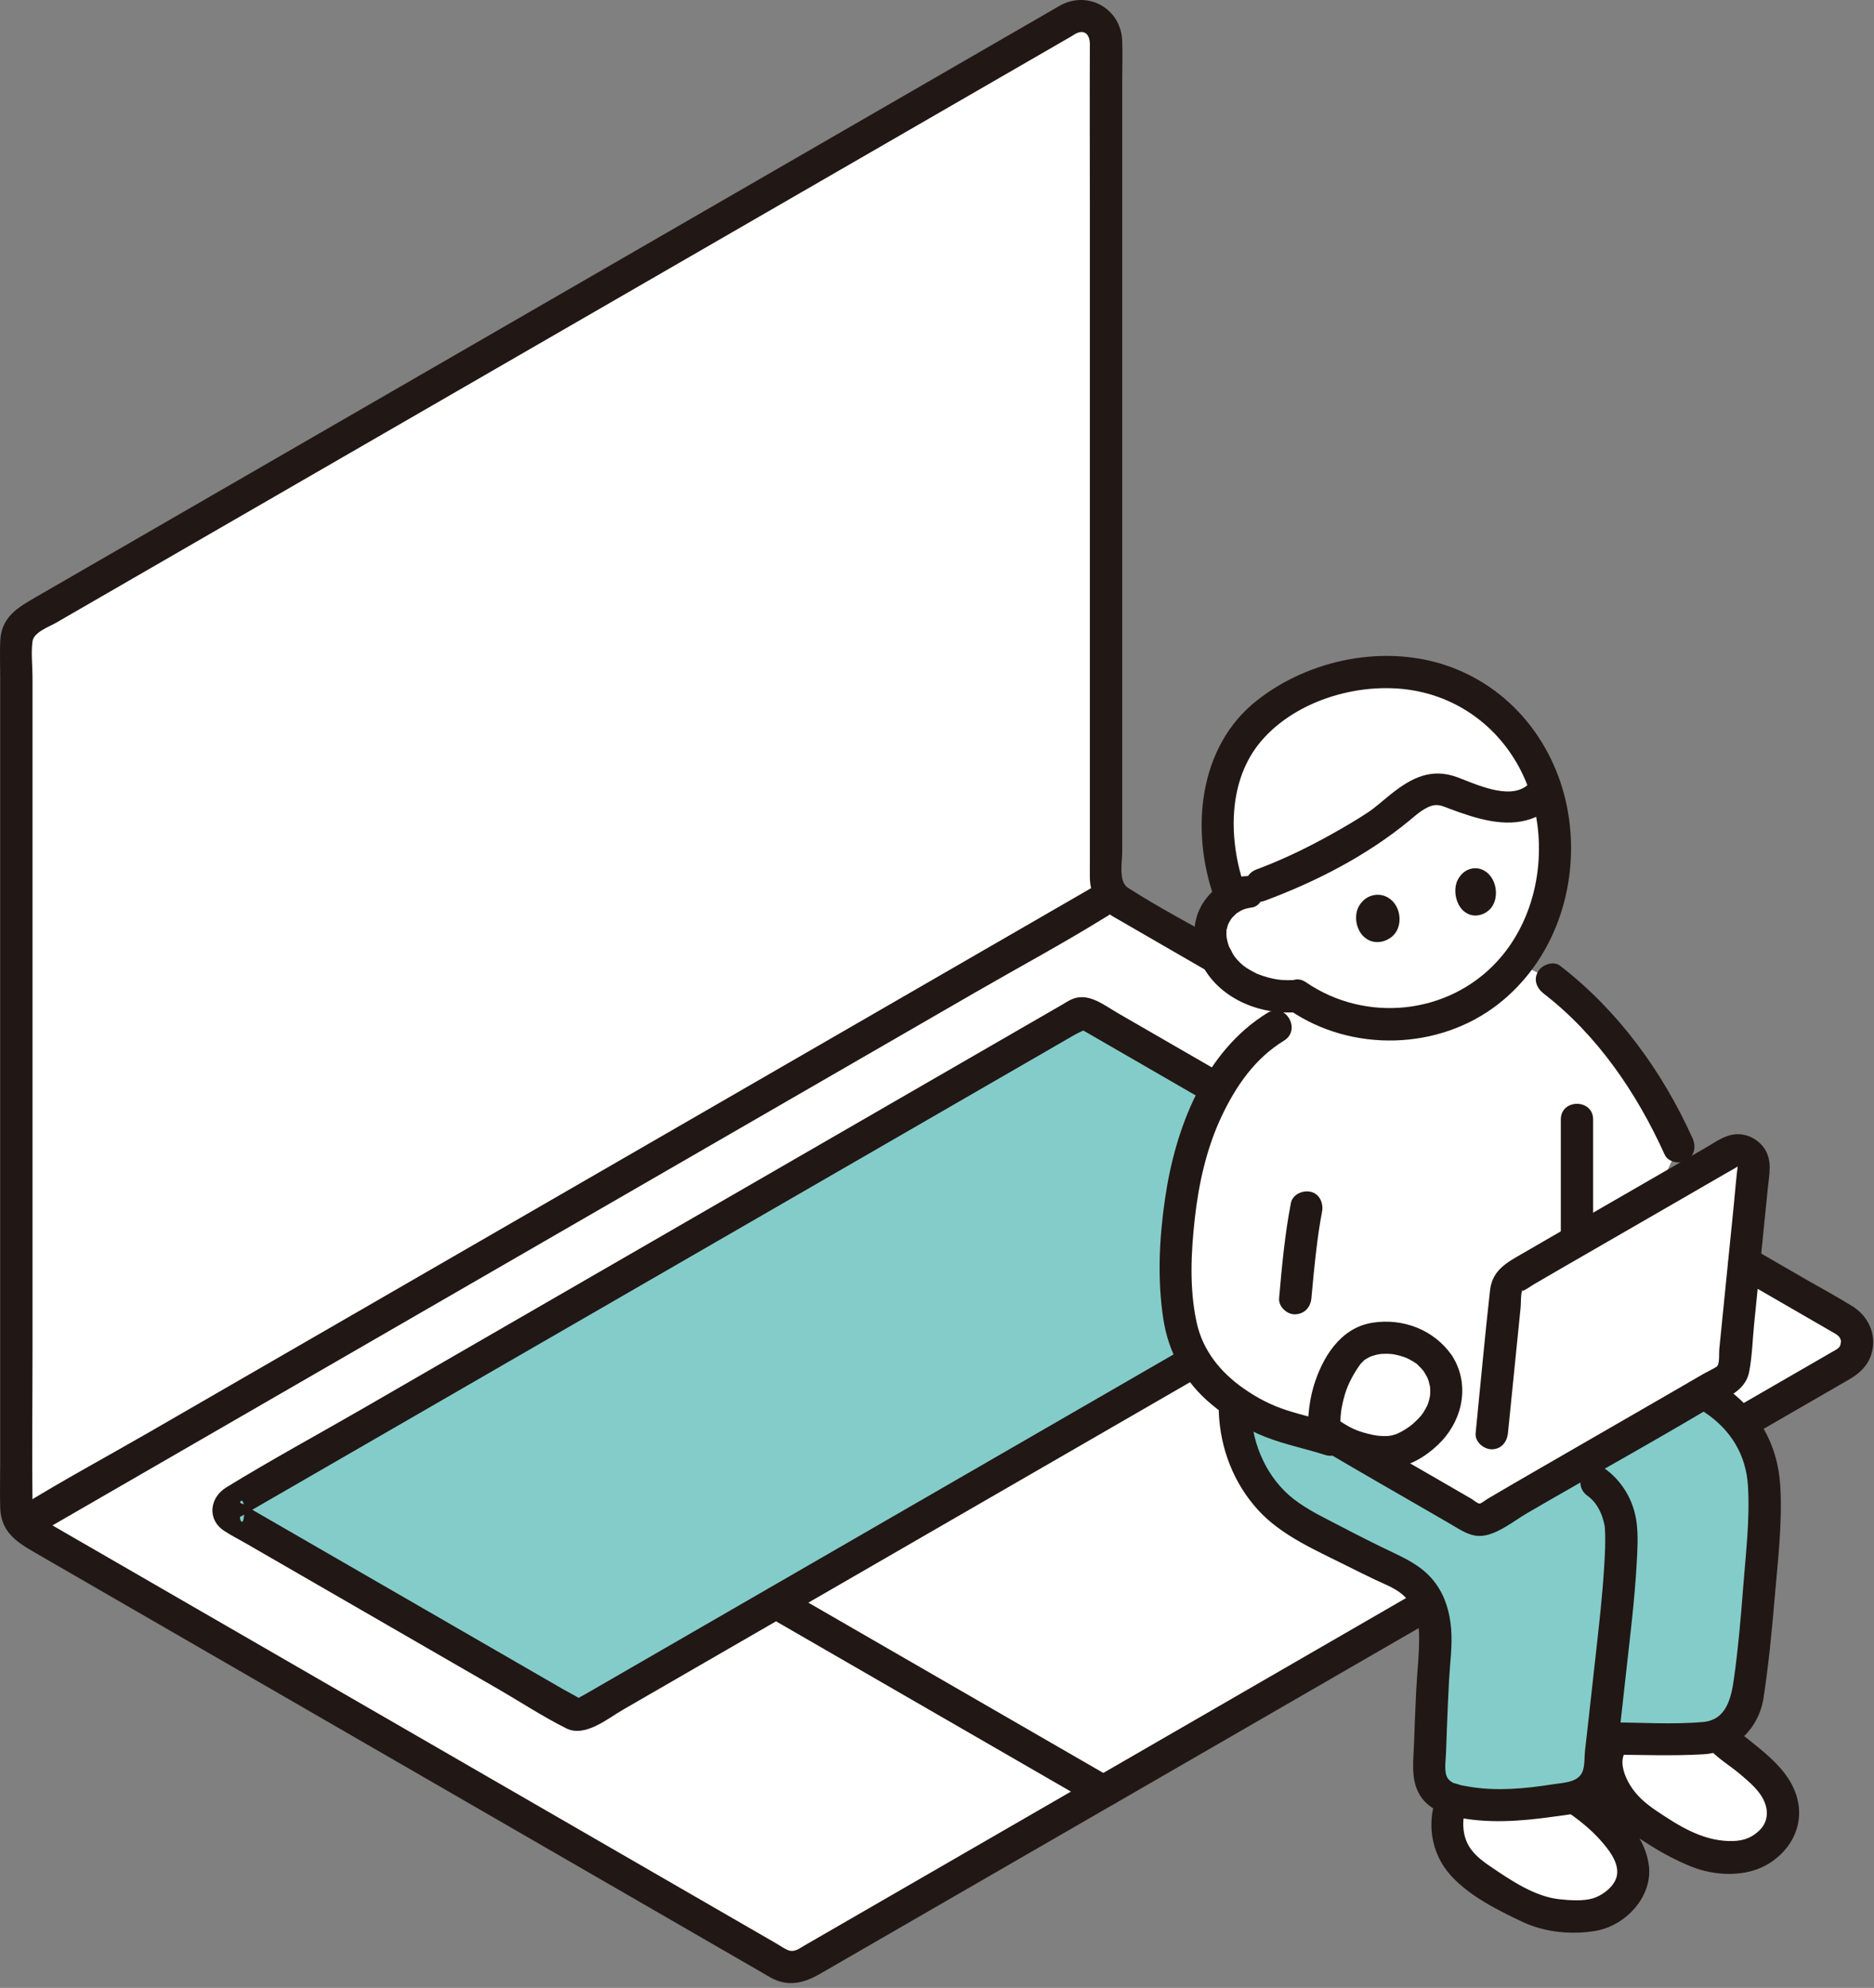 <svg width="232" height="246" viewBox="0 0 232 246" fill="none" xmlns="http://www.w3.org/2000/svg">
<rect x="0" y="0" width="232" height="246" fill="#808080" stroke="none"/>
<g clip-path="url(#clip0_16006_13)">
<path d="M2.023 186.731V79.365C2.023 78.272 2.606 77.261 3.553 76.715L132.337 2.361C134.377 1.183 136.928 2.655 136.928 5.011V108.843C136.928 109.936 137.511 110.947 138.458 111.493L228.38 163.409C230.42 164.587 230.42 167.532 228.38 168.71L99.596 243.063C98.649 243.61 97.482 243.61 96.536 243.063L3.554 189.381C2.607 188.834 2.023 187.824 2.023 186.731Z" fill="white"/>
<path d="M157.95 127.05C154.854 128.923 153.222 130.669 150.83 134.655C147.02 141.002 145.672 149.269 145.524 156.933C145.483 159.038 145.749 161.769 146.144 163.838C147.077 168.655 150.059 171.909 154.805 174.748C157.711 176.489 161.769 177.198 164.584 178.117L165.57 178.174L196.071 167.071L207.804 141.856C204.22 133.856 198.735 126.283 192.133 121.241L186.294 118.39L166.016 123.446L157.951 127.05H157.95Z" fill="white"/>
<path d="M180.726 85.168C173.653 81.808 164.919 82.809 158.013 87.386C149.799 92.828 149.49 103.457 152.435 111.07C151.041 111.899 150.009 113.361 149.854 115.014C149.629 117.4 151.027 119.91 153.039 121.321C155.17 122.815 158.102 123.524 160.602 123.238C166.723 127.566 175.455 127.98 181.998 124.22C184.008 123.065 185.798 121.543 187.299 119.779C194.394 111.439 194.267 97.84 186.847 89.711C185.048 87.741 182.971 86.235 180.726 85.168Z" fill="white"/>
<path d="M220.105 226.864C220.21 226.693 220.298 226.519 220.368 226.344C221.178 224.314 220.618 222.004 218.988 220.194C217.448 218.474 215.618 217.174 213.568 215.464C213.206 215.253 212.965 214.991 212.736 214.684C212.217 214.909 211.668 215.048 211.104 215.079C208.669 215.214 204.871 215.147 199.73 215.144C199.348 216.049 199.058 216.734 199.058 216.734C198.648 217.704 198.978 219.634 199.448 220.714C200.168 222.354 201.418 223.974 203.038 225.114C205.398 226.764 207.788 228.274 210.508 229.294C211.528 229.674 213.648 229.954 215.838 229.784C217.275 229.507 219.237 228.283 220.105 226.864Z" fill="white"/>
<path d="M200.952 234.727C201.198 234.445 201.416 234.149 201.598 233.844C202.868 231.684 201.958 229.424 200.448 227.414C198.875 225.32 197.041 223.866 194.857 222.352C191.241 223.116 184.229 223.961 179.836 222.69C179.098 224.195 179.058 226.095 179.318 227.345C179.788 229.575 181.128 230.965 182.398 231.915C184.618 233.595 187.828 235.365 190.058 236.365C191.708 237.105 195.208 237.285 197.008 237.015C198.448 236.798 199.94 235.887 200.952 234.727Z" fill="white"/>
<path d="M207.806 174.115C200.094 178.574 189.314 184.745 184.187 187.788C183.561 188.16 182.793 188.164 182.165 187.796C178.295 185.532 169.168 180.296 165.57 178.175L185.756 166.71C186.139 162.916 186.477 159.563 186.477 159.563C186.541 158.927 186.903 158.361 187.455 158.039C194.845 153.72 206.872 146.84 214.114 142.627C215.526 141.806 217.269 142.933 217.104 144.558C216.275 152.769 215.447 160.98 214.624 169.192C214.56 169.826 214.205 170.388 213.656 170.711C212.133 171.608 210.106 172.785 207.806 174.115Z" fill="white"/>
<path d="M146.144 163.839C145.749 161.77 145.483 159.04 145.524 156.934C145.671 149.331 147.002 141.139 150.741 134.812L134.538 125.457C134.229 125.278 133.847 125.278 133.538 125.457L28.737 185.964C28.07 186.349 28.07 187.311 28.737 187.696L71.11 212.16C71.419 212.339 71.801 212.339 72.11 212.16L147.9 168.402C147.071 167.039 146.472 165.54 146.142 163.838H146.144V163.839Z" fill="#84CCC9"/>
<path d="M217.084 178.479C215.944 176.269 214.144 174.399 212.044 173.049L209.521 173.122C208.969 173.442 208.397 173.773 207.806 174.115C200.094 178.574 189.314 184.745 184.187 187.788C183.561 188.16 182.793 188.164 182.165 187.796C178.295 185.532 169.168 180.296 165.571 178.175L164.585 178.118C161.77 177.198 157.712 176.49 154.806 174.749C154.787 174.738 154.771 174.726 154.752 174.714L152.885 174.768C152.954 177.152 153.395 179.255 154.474 181.374C156.387 185.151 158.218 187.021 162.432 189.268C166.172 191.262 169.107 192.771 172.946 194.56C177.627 196.741 177.802 201.221 177.654 203.463C177.245 209.657 177.114 213.99 176.959 218.712C176.892 221.269 178.238 222.194 179.654 222.634C184.333 224.076 192.187 222.998 195.562 222.193C196.023 222.085 196.484 221.693 196.808 221.349C197.23 220.908 197.799 220.182 197.877 219.573C198.079 217.878 198.246 216.447 198.397 215.141C204.219 215.133 208.464 215.224 211.105 215.077C213.674 214.934 215.945 212.557 216.335 210.017C216.335 210.017 216.625 208.037 216.645 207.917C217.485 201.377 217.905 195.637 218.325 188.667C218.525 185.207 218.655 181.557 217.085 178.477V178.479H217.084Z" fill="#84CCC9"/>
<path d="M146.887 166.684C141.175 169.982 135.463 173.28 129.75 176.577C118.517 183.062 107.284 189.547 96.051 196.033C88.152 200.593 80.254 205.153 72.355 209.713C72.054 209.887 71.706 210.04 71.427 210.249C71.38 210.284 71.21 210.334 71.188 210.387C71.037 210.748 72.188 210.23 72.124 210.433C72.152 210.344 69.91 209.155 69.778 209.079L56.079 201.172C50.493 197.948 44.907 194.724 39.321 191.5L33.006 187.855L30.979 186.685C30.66 186.501 30.236 186.135 29.875 186.048C29.413 185.937 30.233 185.017 30.233 186.83C30.233 189.573 29.434 187.714 29.816 187.646C29.967 187.619 30.169 187.442 30.3 187.367L32.548 186.069C35.556 184.332 38.564 182.596 41.573 180.859C51.551 175.099 61.53 169.338 71.508 163.578C82.904 156.999 94.299 150.421 105.695 143.842C113.869 139.123 122.044 134.404 130.218 129.685L133.181 127.974C133.516 127.781 134.27 127.526 134.507 127.208C134.73 126.911 133.417 126.977 133.55 127.2C133.627 127.329 133.992 127.455 134.12 127.529L136.864 129.113C139.666 130.73 142.467 132.347 145.269 133.964C146.755 134.821 148.24 135.679 149.726 136.536C151.96 137.825 153.976 134.37 151.745 133.082C147.285 130.508 142.824 127.933 138.364 125.359C136.592 124.336 134.628 122.682 132.516 123.737C132.124 123.933 131.75 124.179 131.371 124.398C124.695 128.252 118.02 132.105 111.344 135.959C100.109 142.445 88.874 148.93 77.64 155.416C66.747 161.705 55.854 167.993 44.96 174.282C39.317 177.54 33.561 180.658 28.008 184.068C25.965 185.323 25.595 188.003 27.739 189.432C28.585 189.996 29.52 190.46 30.401 190.968C35.14 193.703 39.879 196.439 44.619 199.174C50.285 202.444 55.951 205.714 61.616 208.984C64.425 210.605 67.196 212.433 70.101 213.881C72.425 215.039 75.199 212.687 77.151 211.56C81.157 209.247 85.162 206.935 89.168 204.622C100.561 198.045 111.953 191.467 123.346 184.89C131.45 180.211 139.553 175.533 147.657 170.854L148.905 170.133C151.134 168.846 149.122 165.388 146.886 166.679L146.887 166.684Z" fill="#211715"/>
<path d="M137.593 219.98C133.04 217.352 128.486 214.724 123.933 212.096C116.665 207.901 109.397 203.707 102.129 199.512C100.447 198.541 98.765 197.57 97.083 196.6C94.849 195.311 92.833 198.766 95.064 200.054C99.617 202.682 104.171 205.31 108.724 207.938C115.992 212.133 123.26 216.327 130.528 220.522C132.21 221.493 133.892 222.464 135.574 223.434C137.808 224.723 139.824 221.268 137.593 219.98Z" fill="#211715"/>
<path d="M151.606 116.774C147.63 114.478 143.502 112.343 139.639 109.864C138.442 109.096 138.927 106.689 138.927 105.448V10.164C138.927 8.457 138.992 6.736 138.927 5.03C138.779 1.118 134.78 -1.195 131.315 0.64C131.011 0.801 130.718 0.985 130.42 1.157C125.152 4.199 119.884 7.24 114.616 10.282C104.986 15.842 95.357 21.401 85.727 26.961C74.493 33.447 63.259 39.933 52.025 46.418C42.065 52.168 32.105 57.919 22.145 63.669C16.223 67.088 10.302 70.507 4.38 73.925C2.181 75.195 0.143 76.368 0.027 79.367C-0.033 80.911 0.027 82.47 0.027 84.015V180.8C0.027 182.727 -0.031 184.664 0.027 186.591C0.116 189.569 2.052 190.821 4.263 192.098C11.345 196.187 18.427 200.275 25.508 204.364C36.503 210.712 47.498 217.059 58.492 223.407L86.938 239.83L94.342 244.105C94.733 244.331 95.119 244.573 95.518 244.784C97.643 245.907 99.604 245.367 101.512 244.265C110.94 238.822 120.368 233.379 129.796 227.936C132.392 226.437 134.989 224.938 137.585 223.439L136.576 223.712C137.277 223.712 137.884 223.273 138.467 222.935L141.249 221.329L150.855 215.782C158.159 211.564 165.464 207.347 172.768 203.129L177.896 200.168C180.125 198.881 178.113 195.423 175.877 196.714C171.355 199.325 166.833 201.936 162.31 204.548C155.058 208.735 147.807 212.922 140.555 217.11L135.576 219.985L136.585 219.712C135.58 219.712 134.419 220.647 133.592 221.124L127.956 224.378C122.588 227.477 117.22 230.576 111.852 233.675C107.783 236.024 103.714 238.373 99.645 240.723C98.946 241.126 98.322 241.671 97.491 241.303C97.003 241.087 96.538 240.753 96.077 240.486C89.258 236.549 82.438 232.612 75.619 228.675C64.811 222.436 54.004 216.196 43.196 209.957L14.373 193.317C11.675 191.76 8.978 190.202 6.28 188.645C5.292 188.075 4.041 187.68 4.025 186.397C3.946 179.904 4.025 173.405 4.025 166.912V83.799C4.025 82.37 3.828 80.782 4.025 79.362C4.181 78.235 6.067 77.57 6.941 77.066C9.375 75.66 11.81 74.255 14.244 72.849C22.652 67.995 31.06 63.141 39.467 58.286C50.341 52.008 61.215 45.73 72.089 39.452C82.74 33.303 93.391 27.153 104.043 21.004C111.693 16.587 119.343 12.171 126.992 7.754L132.516 4.565C132.784 4.41 133.055 4.212 133.339 4.09C134.421 3.624 134.928 4.5 134.924 5.425C134.894 12.182 134.924 18.94 134.924 25.697V106.555C134.924 107.249 134.911 107.944 134.924 108.638C134.964 110.818 136.06 112.417 137.909 113.485C141.801 115.732 145.693 117.98 149.584 120.227C151.817 121.517 153.834 118.061 151.603 116.773L151.606 116.774Z" fill="#211715"/>
<path d="M214.927 157.948C218.86 160.221 222.792 162.494 226.725 164.767C227.402 165.158 227.827 165.344 227.925 166.023C227.912 165.935 227.855 166.426 227.824 166.49C227.703 166.74 227.617 166.812 227.366 166.984C227.226 167.08 227.068 167.156 226.921 167.241L220.425 170.992C218.455 172.129 216.486 173.267 214.516 174.404C212.287 175.691 214.299 179.149 216.535 177.858C220.681 175.464 224.828 173.07 228.974 170.675C230.273 169.925 231.334 168.885 231.731 167.386C232.33 165.122 231.302 162.883 229.357 161.668C227.423 160.459 225.396 159.379 223.421 158.237C221.262 156.989 219.103 155.741 216.944 154.494C214.711 153.203 212.695 156.659 214.925 157.948H214.927Z" fill="#211715"/>
<path d="M135.073 109.912C130.66 112.46 126.247 115.008 121.834 117.556C111.24 123.673 100.645 129.789 90.051 135.906C77.277 143.281 64.502 150.656 51.728 158.032C40.685 164.408 29.642 170.783 18.599 177.159C13.228 180.26 7.726 183.209 2.455 186.48C2.382 186.525 2.306 186.566 2.231 186.609C0.002 187.896 2.014 191.354 4.25 190.063C8.663 187.515 13.076 184.967 17.489 182.419C28.083 176.302 38.678 170.186 49.272 164.069C62.046 156.694 74.821 149.319 87.595 141.943C98.638 135.567 109.681 129.192 120.724 122.816C126.095 119.715 131.597 116.766 136.868 113.495C136.941 113.45 137.017 113.409 137.092 113.366C139.321 112.079 137.309 108.621 135.073 109.912Z" fill="#211715"/>
<path d="M194.109 224.26C195.549 225.276 196.921 226.37 198.099 227.687C199.069 228.772 200.381 230.364 200.197 231.937C200.03 233.369 198.402 234.58 197.11 234.946C195.992 235.263 194.348 235.177 193.008 235.024C189.957 234.676 187.028 232.685 184.541 230.996C183.375 230.204 182.217 229.326 181.618 228.006C181.029 226.707 180.975 225.004 181.565 223.692C182.008 222.708 181.849 221.541 180.847 220.956C179.992 220.456 178.556 220.683 178.111 221.674C176.532 225.185 177.009 229.221 179.625 232.106C181.919 234.636 185.448 236.403 188.495 237.836C191.227 239.121 194.564 239.451 197.539 238.942C201.252 238.307 204.636 234.697 204.124 230.822C203.547 226.447 199.496 223.184 196.126 220.806C195.243 220.183 193.902 220.648 193.39 221.524C192.805 222.524 193.223 223.636 194.109 224.26Z" fill="#211715"/>
<path d="M211.324 216.098C212.403 217.466 214.154 218.461 215.48 219.597C216.619 220.572 217.931 221.651 218.483 223.088C218.972 224.362 218.762 225.616 217.774 226.548C216.671 227.588 215.512 227.867 214.031 227.827C210.681 227.737 207.841 225.954 205.128 224.129C203.787 223.227 202.607 222.255 201.769 220.853C201.158 219.831 200.596 218.395 200.986 217.266C201.829 214.828 197.967 213.781 197.129 216.203C196.053 219.313 197.975 222.951 200.053 225.163C201.279 226.467 202.852 227.45 204.357 228.399C205.926 229.388 207.558 230.242 209.274 230.947C212.249 232.168 216.149 232.356 218.95 230.637C221.955 228.792 223.509 225.479 222.339 222.026C221.687 220.099 220.348 218.589 218.858 217.251C218.065 216.539 217.229 215.876 216.4 215.208C215.644 214.599 214.754 214.035 214.152 213.271C213.482 212.422 212.024 212.57 211.324 213.271C210.486 214.109 210.653 215.248 211.324 216.098Z" fill="#211715"/>
<path d="M193.228 138.529V153.241C193.228 155.815 197.228 155.819 197.228 153.241V138.529C197.228 135.955 193.228 135.951 193.228 138.529Z" fill="#211715"/>
<path d="M211.034 174.776C214.24 176.895 216.161 180.012 216.397 183.865C216.652 188.036 216.119 192.327 215.799 196.485C215.512 200.223 215.182 204.067 214.664 207.721C214.331 210.073 213.751 212.832 210.871 213.092C207.055 213.436 203.114 213.146 199.289 213.144C196.715 213.143 196.711 217.143 199.289 217.144C203.139 217.146 207.026 217.322 210.871 217.092C214.738 216.86 217.752 213.894 218.327 210.101C218.924 206.167 219.328 202.203 219.658 198.238C220.052 193.513 220.682 188.608 220.396 183.866C220.074 178.539 217.488 174.255 213.051 171.323C210.897 169.9 208.892 173.362 211.032 174.777L211.034 174.776Z" fill="#211715"/>
<path d="M150.887 174.771C151.064 179.24 152.722 183.548 155.756 186.87C158.687 190.079 163.028 191.897 166.835 193.816C167.958 194.382 169.088 194.937 170.223 195.479C171.3 195.994 172.485 196.426 173.433 197.167C175.022 198.408 175.651 200.362 175.685 202.322C175.724 204.625 175.435 206.957 175.322 209.258C175.216 211.425 175.132 213.593 175.057 215.761C174.985 217.832 174.63 220.149 175.713 222.032C176.632 223.629 178.31 224.409 180.038 224.803C184.052 225.719 188.315 225.376 192.351 224.805C194.011 224.57 196.064 224.444 197.45 223.428C198.279 222.821 199.004 221.978 199.455 221.055C199.968 220.006 199.972 218.776 200.106 217.631C200.52 214.102 200.911 210.57 201.302 207.039C201.802 202.52 202.369 198.005 202.621 193.463C202.715 191.772 202.826 190.043 202.601 188.358C202.238 185.642 200.796 183.221 198.557 181.654C196.443 180.175 194.442 183.641 196.538 185.108C197.324 185.658 197.881 186.497 198.238 187.378C198.43 187.852 198.558 188.353 198.659 188.853C198.728 189.193 198.665 188.861 198.657 188.798C198.676 188.964 198.685 189.131 198.694 189.298C198.779 190.794 198.689 192.307 198.601 193.801C198.387 197.429 197.968 201.035 197.567 204.646C197.209 207.868 196.858 211.09 196.491 214.31C196.405 215.063 196.318 215.816 196.231 216.569C196.14 217.349 196.207 218.472 195.931 219.197C195.394 220.61 193.509 220.603 192.25 220.804C188.858 221.347 185.149 221.688 181.746 221.077C180.635 220.878 179.251 220.752 178.999 219.493C178.833 218.663 178.991 217.71 179.02 216.864C179.053 215.881 179.087 214.897 179.124 213.914C179.197 211.945 179.283 209.977 179.387 208.009C179.499 205.886 179.818 203.698 179.65 201.574C179.491 199.56 178.932 197.586 177.729 195.941C176.408 194.134 174.642 193.166 172.661 192.225C170.392 191.148 168.149 190.02 165.924 188.855C163.975 187.835 161.914 186.873 160.168 185.516C156.899 182.976 155.049 178.847 154.887 174.771C154.786 172.206 150.785 172.193 150.887 174.771Z" fill="#211715"/>
<path d="M165.116 176.19C163.194 175.577 161.222 175.136 159.301 174.519C157.38 173.902 155.663 173.011 154.002 171.854C151.111 169.84 148.905 167.147 148.145 163.657C147.231 159.456 147.443 155.036 147.915 150.793C148.393 146.499 149.367 142.1 151.219 138.177C153.008 134.389 155.352 130.989 158.959 128.778C161.15 127.435 159.143 123.974 156.94 125.324C149.096 130.134 145.496 139.615 144.23 148.348C143.513 153.295 143.262 158.265 144.019 163.221C144.659 167.417 146.689 171.044 149.957 173.767C152.004 175.472 154.237 176.882 156.724 177.846C159.107 178.77 161.622 179.272 164.052 180.048C166.51 180.832 167.562 176.972 165.115 176.191L165.116 176.19Z" fill="#211715"/>
<path d="M159.811 148.884C159.058 152.758 158.701 156.72 158.351 160.647C158.258 161.692 159.337 162.692 160.351 162.647C161.514 162.595 162.251 161.766 162.351 160.647C162.537 158.557 162.741 156.469 162.993 154.386C163.047 153.938 163.103 153.491 163.163 153.044C163.097 153.541 163.195 152.82 163.208 152.733C163.235 152.545 163.262 152.357 163.291 152.169C163.403 151.426 163.526 150.685 163.669 149.947C163.868 148.923 163.381 147.739 162.272 147.487C161.283 147.262 160.024 147.786 159.811 148.884Z" fill="#211715"/>
<path d="M164.561 179.902C168.651 182.311 172.773 184.667 176.883 187.043C177.826 187.588 178.769 188.134 179.711 188.682C180.797 189.313 181.866 190.072 183.177 190.07C185.184 190.067 187.382 188.226 189.065 187.246C197.458 182.359 206.006 177.701 214.302 172.652C215.449 171.954 216.296 171.081 216.553 169.723C216.92 167.788 216.971 165.732 217.168 163.772C217.548 159.995 217.928 156.218 218.309 152.441C218.491 150.635 218.673 148.828 218.856 147.022C219.024 145.353 219.438 143.642 218.443 142.144C217.695 141.018 216.344 140.295 214.983 140.357C213.571 140.421 212.38 141.322 211.2 142.006C206.155 144.929 201.099 147.833 196.048 150.746C193.588 152.165 191.13 153.585 188.675 155.012C186.638 156.196 184.756 157.1 184.466 159.673C183.802 165.556 183.277 171.459 182.683 177.35C182.574 178.426 183.68 179.35 184.683 179.35C185.855 179.35 186.574 178.429 186.683 177.35C187.206 172.169 187.728 166.988 188.251 161.807C188.317 161.154 188.239 160.223 188.473 159.603C188.442 159.685 188.533 159.74 188.464 159.765C188.982 159.572 189.494 159.164 189.973 158.885C191.023 158.274 192.075 157.664 193.126 157.054C197.847 154.32 202.576 151.601 207.302 148.876C209.463 147.63 211.623 146.384 213.781 145.132C214.227 144.873 214.691 144.633 215.123 144.353C215.143 144.34 215.118 144.39 215.128 144.32C214.956 145.545 214.807 147.499 214.656 148.991C214.308 152.44 213.96 155.888 213.613 159.337C213.439 161.061 213.266 162.786 213.093 164.51C213.011 165.331 212.928 166.152 212.846 166.973C212.795 167.484 212.911 168.648 212.595 169.057C212.465 169.225 211.199 169.831 210.765 170.084C209.941 170.564 209.116 171.043 208.29 171.522C206.349 172.647 204.405 173.768 202.461 174.888C198.284 177.295 194.104 179.698 189.932 182.114C187.993 183.237 186.054 184.362 184.123 185.5C183.931 185.613 183.389 186.056 183.175 186.068C182.933 186.081 182.384 185.607 182.174 185.486C181.222 184.932 180.269 184.38 179.315 183.829C175.067 181.372 170.806 178.938 166.577 176.447C164.354 175.138 162.339 178.594 164.558 179.901L164.561 179.902Z" fill="#211715"/>
<path d="M154.12 109.88C152.091 104.038 151.905 96.651 156.149 91.688C160.605 86.478 168.813 84.208 175.426 85.523C182.55 86.94 187.925 92.319 189.78 99.286C191.573 106.02 190.125 113.776 185.343 118.976C179.259 125.593 169.063 126.616 161.675 121.552C159.546 120.093 157.543 123.558 159.656 125.006C167.326 130.262 178.114 129.988 185.454 124.278C192.35 118.914 195.414 109.955 194.258 101.416C193.102 92.877 187.656 85.454 179.479 82.497C171.582 79.641 162.097 81.545 155.569 86.712C148.348 92.428 147.404 102.716 150.262 110.943C151.101 113.36 154.968 112.32 154.12 109.88Z" fill="#211715"/>
<path d="M153.923 108.441C151.77 108.732 149.758 110.218 148.717 112.11C147.572 114.193 147.618 116.615 148.529 118.773C150.396 123.197 155.368 125.474 159.998 125.287C161.042 125.245 162.048 124.397 161.998 123.287C161.951 122.24 161.118 121.242 159.998 121.287C159.552 121.305 159.107 121.302 158.661 121.268C158.588 121.262 157.937 121.181 158.253 121.23C158.043 121.197 157.834 121.158 157.627 121.114C157.21 121.025 156.797 120.914 156.391 120.781C156.188 120.715 155.988 120.642 155.789 120.566C155.411 120.42 155.818 120.603 155.488 120.431C155.084 120.221 154.686 120.016 154.304 119.767C154.239 119.725 153.732 119.342 153.988 119.553C153.837 119.428 153.69 119.298 153.549 119.161C153.408 119.024 153.27 118.882 153.139 118.736C153.133 118.73 152.756 118.257 152.956 118.527C152.703 118.185 152.481 117.817 152.29 117.437C152.245 117.35 152.203 117.262 152.163 117.173C152.224 117.322 152.229 117.332 152.178 117.201C152.099 116.989 152.028 116.775 151.97 116.557C151.92 116.372 151.88 116.184 151.846 115.995C151.909 116.345 151.839 115.877 151.835 115.771C151.827 115.58 151.835 115.394 151.839 115.203C151.847 114.736 151.752 115.405 151.866 115.003C151.915 114.829 151.963 114.653 152.01 114.478C152.092 114.26 152.092 114.251 152.009 114.452C152.046 114.37 152.087 114.289 152.13 114.21C152.214 114.05 152.307 113.895 152.407 113.745C152.456 113.669 152.508 113.595 152.562 113.523C152.435 113.691 152.446 113.686 152.593 113.51C152.723 113.387 152.853 113.256 152.977 113.128C153.328 112.762 152.715 113.271 153.138 112.993C153.289 112.894 153.439 112.796 153.597 112.708C153.697 112.653 154.095 112.477 153.77 112.605C154.162 112.451 154.57 112.358 154.987 112.301C156.028 112.16 156.686 110.773 156.384 109.841C156.014 108.696 155.039 108.293 153.924 108.444L153.923 108.441Z" fill="#211715"/>
<path d="M180.181 110.56C180.192 110.705 180.311 112.158 181.441 112.924C182.182 113.426 182.912 113.29 183.141 113.243C183.318 113.207 184.465 112.949 184.967 111.717C185.443 110.55 185.177 108.906 184.135 108.015C183.055 107.092 181.664 107.373 180.895 108.252C180.202 109.044 180.138 109.821 180.18 110.561L180.181 110.56Z" fill="#211715"/>
<path d="M167.894 113.86C167.905 114.005 168.024 115.458 169.229 116.217C170.019 116.715 170.801 116.574 171.047 116.526C171.236 116.489 172.466 116.223 173.011 114.988C173.527 113.817 173.252 112.174 172.143 111.289C170.993 110.372 169.502 110.661 168.674 111.545C167.928 112.341 167.855 113.12 167.895 113.86H167.894Z" fill="#211715"/>
<path d="M179.716 167.699C177.51 164.547 173.682 163.096 169.914 163.684C165.927 164.306 163.691 167.998 162.616 171.584C162.303 172.628 162.127 173.707 162.014 174.79C161.906 175.818 161.803 176.914 162.328 177.855C163.138 179.309 165.283 180.2 166.747 180.783C168.724 181.571 170.988 181.935 173.093 181.546C175.107 181.174 177.092 179.806 178.472 178.332C181.18 175.44 181.959 171.11 179.718 167.698C179.126 166.796 177.949 166.415 176.982 166.98C176.086 167.504 175.669 168.81 176.264 169.716C176.422 169.957 176.557 170.206 176.695 170.458C176.753 170.565 176.864 170.897 176.713 170.477C176.766 170.623 176.82 170.768 176.866 170.916C176.942 171.164 176.978 171.421 177.046 171.67C176.939 171.275 177.028 171.47 177.036 171.602C177.048 171.812 177.065 172.019 177.063 172.229C177.062 172.361 177.05 172.493 177.046 172.625C177.042 172.752 176.965 173.1 177.052 172.651C177 172.92 176.946 173.187 176.867 173.45C176.819 173.612 176.761 173.769 176.703 173.928C176.833 173.572 176.74 173.849 176.701 173.925C176.535 174.244 176.37 174.559 176.169 174.858C176.154 174.88 175.788 175.361 176.033 175.059C175.93 175.186 175.823 175.308 175.712 175.429C175.456 175.708 175.178 175.959 174.9 176.214C174.528 176.555 173.688 177.098 173.027 177.403C173.269 177.291 172.875 177.462 172.816 177.482C172.655 177.537 172.493 177.585 172.327 177.625C172.303 177.631 171.666 177.725 172.063 177.686C171.926 177.7 171.788 177.706 171.65 177.711C170.787 177.737 170.226 177.643 169.392 177.435C167.981 177.083 167.171 176.713 165.911 175.871C165.748 175.762 165.582 175.61 165.408 175.519L165.784 175.834C165.896 176.431 165.944 176.566 165.925 176.24C165.944 176.178 165.934 176.049 165.935 175.99C165.962 175.067 166.021 174.543 166.198 173.726C166.553 172.081 167.027 170.957 167.911 169.552C167.99 169.427 168.07 169.303 168.152 169.18C168.171 169.151 168.603 168.567 168.302 168.938C168.483 168.715 168.688 168.523 168.895 168.326C169.265 167.974 168.581 168.483 169.024 168.234C169.121 168.18 169.212 168.114 169.309 168.059C169.454 167.976 169.604 167.902 169.755 167.83C169.352 168.02 169.805 167.82 169.904 167.788C170.229 167.682 170.56 167.609 170.896 167.55C170.414 167.635 170.972 167.55 171.05 167.544C171.224 167.533 171.398 167.527 171.572 167.527C171.747 167.527 171.922 167.533 172.097 167.545C172.247 167.555 172.625 167.603 172.265 167.549C172.614 167.601 172.959 167.675 173.299 167.769C173.468 167.816 173.636 167.868 173.802 167.925C173.912 167.963 174.022 168.003 174.13 168.045C173.948 167.964 173.922 167.954 174.053 168.012C174.365 168.155 174.669 168.314 174.961 168.495C175.081 168.569 175.195 168.65 175.313 168.727C175.631 168.935 175.135 168.54 175.493 168.878C175.815 169.182 176.11 169.488 176.267 169.712C176.886 170.596 178.017 171.006 179.003 170.43C179.878 169.918 180.343 168.583 179.721 167.694L179.716 167.699Z" fill="#211715"/>
<path d="M191.123 122.969C197.749 128.075 202.663 135.305 206.076 142.866C206.52 143.851 207.95 144.088 208.812 143.584C209.825 142.992 209.976 141.836 209.53 140.848C205.806 132.6 200.338 125.06 193.142 119.516C192.286 118.856 190.902 119.385 190.406 120.234C189.802 121.266 190.265 122.309 191.124 122.97L191.123 122.969Z" fill="#211715"/>
<path d="M189.017 97.226C186.782 99.006 182.668 97.021 180.424 96.187C177.204 94.99 174.746 96.252 172.225 98.252C171.24 99.033 170.318 99.899 169.265 100.591C167.873 101.505 166.425 102.346 164.974 103.161C161.937 104.866 158.801 106.386 155.536 107.601C153.144 108.491 154.179 112.358 156.599 111.458C162.976 109.086 169.195 105.885 174.462 101.56C175.319 100.856 176.441 99.803 177.588 99.641C178.247 99.548 178.952 99.893 179.56 100.12C180.364 100.421 181.167 100.705 181.987 100.959C185.392 102.015 188.9 102.403 191.847 100.056C192.693 99.383 192.55 97.931 191.847 97.228C191.012 96.393 189.866 96.553 189.019 97.228L189.017 97.226Z" fill="#211715"/>
</g>
<defs>
<clipPath id="clip0_16006_13">
<rect width="231.901" height="245.404" fill="white"/>
</clipPath>
</defs>
</svg>
